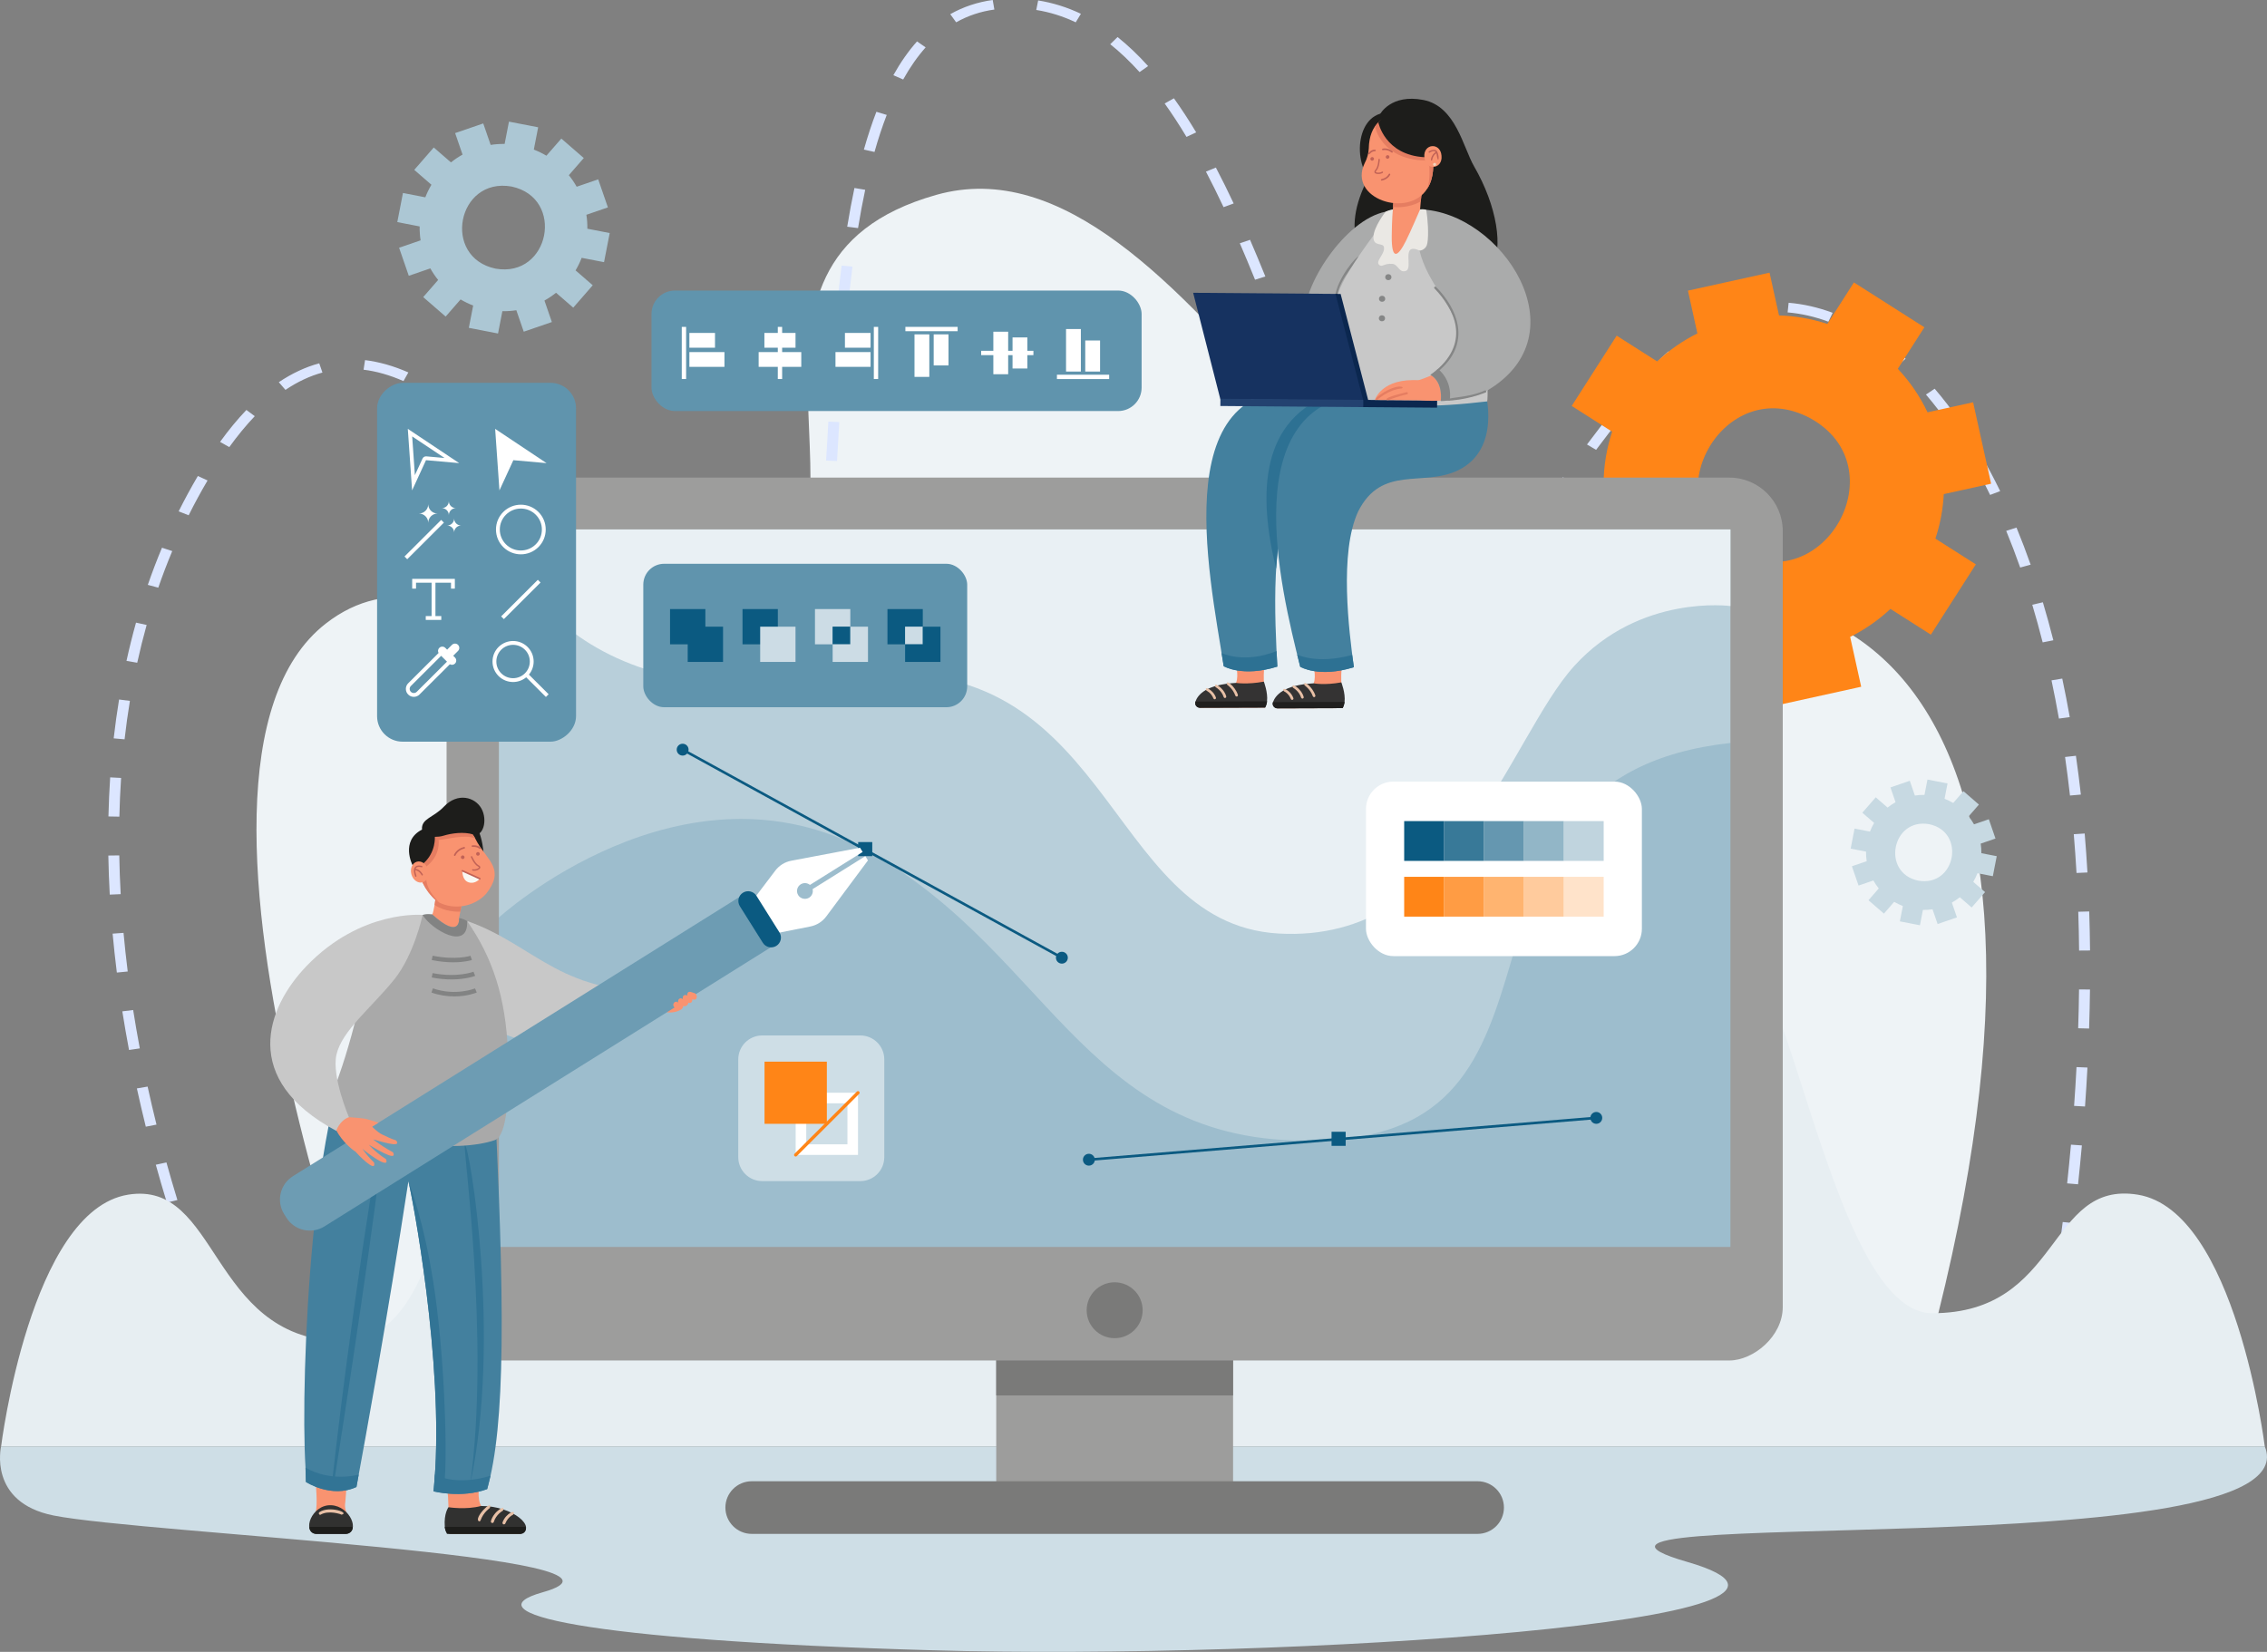 <?xml version="1.0" encoding="UTF-8"?><svg xmlns="http://www.w3.org/2000/svg" viewBox="0 0 2159.19 1573.49"><rect x="0" y="0" width="2159.19" height="1573.49" fill="#808080" stroke="none"/><defs><style>.cls-1{fill:#6094ad;}.cls-1,.cls-2,.cls-3,.cls-4,.cls-5,.cls-6,.cls-7,.cls-8,.cls-9,.cls-10,.cls-11,.cls-12,.cls-13,.cls-14,.cls-15,.cls-16,.cls-17,.cls-18,.cls-19,.cls-20,.cls-21,.cls-22,.cls-23,.cls-24,.cls-25,.cls-26,.cls-27,.cls-28,.cls-29,.cls-30,.cls-31,.cls-32,.cls-33,.cls-34,.cls-35,.cls-36,.cls-37,.cls-38,.cls-39,.cls-40,.cls-41,.cls-42,.cls-43,.cls-44,.cls-45,.cls-46,.cls-47,.cls-48{stroke-width:0px;}.cls-2{fill:#0b5a81;}.cls-3{fill:#234270;}.cls-4{fill:#c8c8c8;}.cls-5{fill:#343333;}.cls-6{fill:#313130;}.cls-49{isolation:isolate;}.cls-7{fill:#ff8517;}.cls-8{fill:#6597b0;}.cls-9{fill:#828383;}.cls-10{fill:#c16256;}.cls-11{fill:#327495;}.cls-12{fill:#aaabab;}.cls-13{fill:#201f1e;}.cls-14{fill:#387998;}.cls-15,.cls-24{fill:#cedee6;}.cls-15,.cls-36,.cls-42{mix-blend-mode:multiply;}.cls-16{fill:#e8c0a6;}.cls-17{fill:#858686;}.cls-18{fill:#c7d9e2;}.cls-19{fill:#c0d4de;}.cls-20{fill:#fff;}.cls-21{fill:#b8cfda;}.cls-22{fill:#43809e;}.cls-23{fill:#7a7a79;}.cls-25{fill:#6d9cb3;}.cls-26{fill:#e9f0f4;}.cls-27{fill:#ccdce5;}.cls-28{fill:#9dbdcd;}.cls-29{fill:#f4d4be;}.cls-30{fill:#f9f8f3;}.cls-31{fill:#eae8e4;}.cls-32{fill:#92b6c7;}.cls-33{fill:#0b274f;}.cls-34{fill:#acc7d4;}.cls-35{fill:#a9a9a9;}.cls-36{fill:#e7eef2;}.cls-37{fill:#ffb470;}.cls-38{fill:#e57d61;}.cls-39{fill:#9d9d9c;}.cls-40{fill:#2d7193;}.cls-41{fill:#163260;}.cls-42{fill:#eef3f6;}.cls-43{fill:#1d1d1b;}.cls-44{fill:#dce6ff;}.cls-45{fill:#f99370;}.cls-46{fill:#ffcb9d;}.cls-47{fill:#ff9c44;}.cls-48{fill:#ffe3ca;}</style></defs><g class="cls-49"><g id="_Ñëîé_1"><g id="_12"><path class="cls-42" d="m381.55,1373.9s-253.83-637.93-71.17-779.98c122.1-94.95,251.51,114.36,405.98,3.63,137.52-98.58-54.21-346.91,175.25-411.88,241.18-68.28,438.76,484.7,641.13,408.24,245.56-92.78,489.82,95.56,278.73,781.2l-1429.92-1.22Z"/><path class="cls-44" d="m182.95,1216.86c-4.26-11.54-8.48-23.5-12.53-35.54l9.99-2.63c4.03,11.97,8.22,23.85,12.45,35.31l-9.91,2.86Zm1787.15-14.91l-10.34-1.13c1.72-12.29,3.35-24.66,4.85-36.78l10.36,1c-1.5,12.16-3.14,24.58-4.86,36.9Zm-1811.19-56.44c-3.65-11.9-7.19-24.03-10.52-36.04l10.12-2.19c3.31,11.94,6.83,23.99,10.45,35.82l-10.06,2.41Zm1820.32-17.42l-10.38-.87c1.32-12.34,2.54-24.74,3.63-36.88l10.39.73c-1.09,12.18-2.32,24.64-3.64,37.02Zm-1840.36-54.86c-3.01-12.13-5.87-24.39-8.51-36.45l10.23-1.75c2.62,11.98,5.47,24.17,8.46,36.22l-10.18,1.97Zm1846.99-19.23l-10.4-.58c.88-12.33,1.66-24.76,2.3-36.96l10.41.43c-.65,12.25-1.42,24.73-2.31,37.11Zm-1862.98-53.85c-2.32-12.28-4.46-24.65-6.38-36.79l10.32-1.27c1.9,12.06,4.03,24.35,6.33,36.55l-10.28,1.52Zm1866.88-20.41l-10.42-.27c.41-12.38.69-24.83.83-37l10.42.1c-.15,12.22-.43,24.73-.84,37.17Zm-1878.48-53.33c-1.55-12.4-2.91-24.87-4.02-37.06l10.39-.74c1.11,12.1,2.45,24.48,3.99,36.79l-10.36,1.01Zm1868.94-20.94c-.12-12.39-.39-24.83-.79-36.99l10.42-.27c.4,12.21.67,24.72.8,37.17l-10.42.08Zm-1875.69-53.29c-.69-12.47-1.15-24.99-1.36-37.22l10.42-.14c.21,12.12.67,24.54,1.35,36.91l-10.41.45Zm1873.23-20.65c-.72-12.37-1.6-24.79-2.61-36.9l10.39-.68c1.03,12.18,1.91,24.67,2.63,37.12l-10.41.47Zm-1864.07-53.63l-10.42-.19c.29-12.5.85-25.03,1.66-37.23l10.4.54c-.81,12.08-1.36,24.49-1.65,36.87Zm1857.84-20.1c-1.39-12.37-2.97-24.73-4.69-36.73l10.34-1.16c1.73,12.08,3.31,24.52,4.72,36.97l-10.37.91Zm-1852.89-53.55l-10.37-.92c1.42-12.46,3.14-24.91,5.13-37.01l10.31,1.32c-1.97,11.97-3.67,24.28-5.07,36.61Zm1842.37-19.77c-2.17-12.29-4.55-24.54-7.07-36.4l10.24-1.7c2.55,11.96,4.95,24.3,7.13,36.69l-10.3,1.42Zm-1232.61-1.3c-14.48-2.02-24.96-7.85-39.47-17.91l6.59-7.14c12.71,8.79,21.89,14.07,33.99,15.89l-1.11,9.16Zm36.16-21.92l-9.28-4.19c4.77-8.26,8.99-19.72,12.54-34.06l10.18,1.97c-3.79,15.33-8.19,27.2-13.44,36.28Zm-106.21-22.41c-8.3-8.17-17.18-17.58-27.12-28.75l8.19-5.7c9.81,11.02,18.54,20.27,26.69,28.3l-7.75,6.16Zm-527.66-7.56l-10.23-1.76c2.7-12.3,5.75-24.56,9.08-36.44l10.12,2.21c-3.28,11.73-6.3,23.84-8.97,35.99Zm1814.83-19.38c-3.09-12.17-6.42-24.23-9.9-35.85l10.08-2.36c3.51,11.73,6.87,23.91,9.99,36.19l-10.17,2.01Zm-1160.51-24.01l-10.34-1.18c1.6-11,3.04-23.04,4.39-36.81l10.38.8c-1.36,13.9-2.81,26.07-4.43,37.19Zm-179.31-7.49c-8.47-10.11-17.26-20.8-24.83-30.03l8.44-5.41c7.56,9.21,16.33,19.88,24.77,29.96l-8.38,5.48Zm763.03-.76c-8.12,0-16.08-2.14-23.67-6.37l5.56-7.79c11.4,6.36,22.62,6.38,34.73,1.3l4.48,8.32c-7.16,3.02-14.26,4.55-21.1,4.55Zm-1217.99-19.85l-9.97-2.69c4.14-11.97,8.68-23.87,13.5-35.38l9.77,3.2c-4.75,11.34-9.23,23.08-13.31,34.88Zm1273.17-8.78l-7.66-6.25c7.9-7.57,16.37-16.9,25.9-28.53l8.44,5.4c-9.77,11.93-18.5,21.54-26.68,29.38Zm-108.48-6.33c-6.74-9.2-13.43-20.03-20.43-33.11l9.42-3.94c6.81,12.71,13.27,23.19,19.76,32.04l-8.75,5.01Zm608.68-4.08c-4.2-11.94-8.68-23.69-13.32-34.92l9.79-3.16c4.69,11.38,9.23,23.27,13.48,35.35l-9.95,2.73Zm-1367.94-20.26c-9.54-11.52-17.48-20.98-25.01-29.76l8.31-5.56c7.56,8.83,15.54,18.32,25.11,29.88l-8.41,5.44Zm236.41-6.85l-10.4-.59c.79-10.79,1.59-22.92,2.46-37.09l10.41.5c-.87,14.2-1.67,26.36-2.46,37.19Zm-612.91-22.68l-9.53-3.72c5.72-11.45,11.82-22.7,18.3-33.7l9.24,4.26c-6.38,10.82-12.37,21.89-18,33.16Zm1294.8,0l-8.71-5.06c7.41-9.95,15.06-20.5,22.8-31.15l8.77,4.98c-7.76,10.68-15.42,21.23-22.86,31.23Zm-196.25-13.62c-4.72-10.47-9.6-21.89-14.91-34.91l9.8-3.13c5.28,12.93,10.11,24.25,14.79,34.62l-9.68,3.41Zm617.24-5.75c-5.6-11.54-11.53-22.74-17.62-33.31l9.29-4.18c6.19,10.74,12.21,22.13,17.91,33.85l-9.58,3.63Zm-1390.03-10.05c-9.46-10.38-18.26-19.61-26.91-28.23l7.8-6.11c8.76,8.73,17.67,18.08,27.23,28.57l-8.12,5.78Zm291.79-22.24l-10.41-.46c.7-12.31,1.4-24.62,2.14-37.15l10.41.48c-.74,12.52-1.44,24.83-2.14,37.13Zm722.97-10.68l-8.69-5.08c8.71-11.65,16.5-21.72,23.81-30.8l8.49,5.34c-7.24,8.99-14.96,18.98-23.6,30.53Zm-1301.83-2.6l-8.78-4.96c8.19-11.34,16.63-21.58,25.1-30.43l7.96,5.94c-8.17,8.55-16.33,18.45-24.28,29.45Zm1031.04-18.74c-4.78-12.38-9.47-24.77-13.43-35.25l9.89-2.91c3.95,10.47,8.63,22.84,13.4,35.19l-9.86,2.98Zm-799.53-.64c-10.65-9.17-21.13-17.27-31.13-24.07l6.36-7.3c10.32,7.02,21.11,15.36,32.05,24.77l-7.27,6.6Zm1407.75-.39c-7.47-10.77-15.3-20.96-23.27-30.28l8.31-5.56c8.18,9.56,16.2,20,23.85,31.02l-8.89,4.81Zm-1585.76-34.73l-6.32-7.32c12.45-8.39,25.4-14.44,38.5-17.99l3.05,8.81c-11.92,3.22-23.77,8.78-35.23,16.5Zm1297.07-2.82l-8.1-5.8c9.77-10.66,19.04-19.83,28.31-28.04l7.37,6.51c-9.02,7.98-18.05,16.92-27.59,27.33Zm-767.23-3.62l-10.4-.55c.9-13.39,1.8-25.55,2.74-37.18l10.4.66c-.94,11.59-1.83,23.71-2.73,37.07Zm-417.42-1.93c-13.01-5.72-25.8-9.37-38.02-10.85l1.41-9.13c13.35,1.62,27.23,5.56,41.25,11.73l-4.64,8.25Zm1423.25-14.89c-10.03-9.09-20.42-17.11-30.88-23.84l6.14-7.45c10.93,7.03,21.76,15.39,32.2,24.85l-7.46,6.43Zm-584.86-11.47c-5.18-13.71-9.46-24.88-13.45-35.17l9.86-2.99c4,10.31,8.28,21.51,13.47,35.24l-9.88,2.92Zm405.03-18.93l-5.97-7.55c12.82-7.93,25.76-13.8,38.48-17.45l3.22,8.76c-11.73,3.37-23.75,8.83-35.73,16.23Zm113.72-11.29c-12.91-4.81-25.97-7.79-38.83-8.85l.97-9.17c13.92,1.15,28.03,4.36,41.92,9.54l-4.05,8.49Zm-933.67-15.54l-10.38-.81c1.3-12.93,2.71-25.41,4.2-37.1l10.36,1.03c-1.48,11.62-2.88,24.03-4.18,36.89Zm387.6-24.45c-5.04-12.43-9.78-23.78-14.51-34.72l9.74-3.29c4.75,11,9.52,22.42,14.58,34.9l-9.81,3.11Zm-378.12-49.17l-10.32-1.32c2.11-12.9,4.43-25.3,6.89-36.87l10.24,1.7c-2.43,11.44-4.73,23.71-6.81,36.48Zm348.13-19.95c-5.6-11.91-11.24-23.3-16.78-33.86l9.46-3.87c5.59,10.67,11.29,22.18,16.95,34.19l-9.62,3.54Zm-332.46-52.58l-10.11-2.23c3.64-12.86,7.64-24.98,11.91-36.02l9.86,2.98c-4.17,10.79-8.1,22.65-11.66,35.27Zm297.17-14.34c-6.85-11.41-13.86-22.12-20.81-31.84l8.81-4.93c7.1,9.91,14.23,20.83,21.21,32.45l-9.21,4.32Zm-269.86-54.68l-9.35-4.08c6.84-12.26,14.43-23.09,22.56-32.21l8.19,5.7c-7.68,8.61-14.88,18.91-21.4,30.59Zm225.16-7.04c-9.11-10.09-18.51-19.03-27.94-26.57l6.99-6.83c9.85,7.87,19.64,17.18,29.09,27.66l-8.15,5.74Zm-174.69-47.42l-5.62-7.76c12.35-6.98,25.95-11.53,40.43-13.5l1.59,9.1c-13.04,1.78-25.28,5.86-36.4,12.15Zm113.87,0c-12.14-5.79-24.79-9.74-37.59-11.76l1.83-9.07c13.89,2.19,27.59,6.47,40.71,12.72l-4.95,8.11Z"/><path class="cls-36" d="m2036.15,1138c-86.49-14.05-72.37,112.9-195.66,112.9-112.72,0-148.78-483.46-230.79-345.26-420.43,708.5-176.3-301.3-510.66-314.13-151.19-5.8-251.94,170.91-289.09,483.78-53.85,282.85-178.75-215.73-307.27-169.38-81.69,29.46-45.57,377.18-180.2,371.8-123.2-4.92-114.01-153.77-200.5-139.72C28.86,1153.13,1.05,1377.83,1.05,1377.83h2156.03s-27.81-224.7-120.93-239.83Z"/><path class="cls-15" d="m1.05,1377.83s-12.67,53.23,49.99,65.77c85.71,17.15,587.99,38.92,465.76,73.15-69,19.33,35.22,45.57,371.29,55.23,336.07,9.66,912.74-28.2,718.81-84.22-193.92-56.02,598.29,6.59,550.17-109.93H1.05Z"/></g><path id="_11" class="cls-7" d="m1839.05,604.53l42.83-66.94-38.52-24.53c4.61-13.87,7.24-28.13,7.97-42.38l45.1-9.93-17.16-77.55-43.4,9.56c-7.12-15.02-16.59-29.05-28.3-41.47l25.29-39.53-67.1-42.73-25.29,39.53c-15.06-4.98-30.58-7.64-46.06-8.09l-9.01-40.74-77.73,17.12,9.01,40.74c-13.85,6.91-26.8,15.84-38.36,26.68l-38.52-24.53-42.83,66.94,38.52,24.53c-5.38,16.18-8.05,32.88-8.17,49.5l-43.4,9.56,17.16,77.55,45.1-9.93c6.68,12.62,15.08,24.45,25.11,35.1l-25.29,39.53,67.1,42.73,25.29-39.53c15.06,4.98,30.58,7.64,46.06,8.09l10.5,47.48,77.73-17.12-10.5-47.48c13.85-6.91,26.8-15.84,38.36-26.68l38.52,24.53Zm-184.67-78.83c-83.17-46.28-13.37-172.33,70.09-127.16,83.16,46.28,13.36,172.33-70.09,127.16Z"/><g id="_10"><rect class="cls-39" x="948.86" y="1217.33" width="225.58" height="203.84"/><rect class="cls-23" x="948.86" y="1097.7" width="225.58" height="231.52"/><path class="cls-23" d="m1407.29,1461.1h-691.27c-13.88,0-25.12-11.22-25.12-25.07h0c0-13.84,11.25-25.07,25.12-25.07h691.27c13.88,0,25.12,11.22,25.12,25.07h0c0,13.84-11.25,25.07-25.12,25.07Z"/><rect class="cls-39" x="641.16" y="239.11" width="840.98" height="1272.63" rx="50.93" ry="50.93" transform="translate(1937.08 -186.22) rotate(90)"/><ellipse class="cls-23" cx="1061.65" cy="1248.08" rx="26.67" ry="26.61"/><polygon class="cls-21" points="1648.13 504.33 1648.13 707.68 1345.05 1164.05 475.17 873.97 475.17 504.33 1648.13 504.33"/><path class="cls-28" d="m475.17,873.97s175.02-159.88,352.46-62.36c177.45,97.52,209.46,293.07,447.32,273.48,244.13-20.11,81.45-345.06,373.18-377.4v480.12H475.17v-313.83Z"/><path class="cls-26" d="m475.17,504.33s44.49,185.63,327.5,141.68c258.98-40.22,245.78,233.41,415.17,243.23,169.39,9.82,219.2-186.25,281.64-254.96,62.44-68.71,148.65-56.98,148.65-56.98v-72.97H475.17Z"/><path class="cls-2" d="m1011.38,913.5c-.2,0-.4-.05-.59-.15l-361.2-198.17c-.6-.33-.81-1.08-.49-1.67.33-.6,1.08-.81,1.67-.49l361.2,198.17c.6.33.81,1.08.49,1.67-.22.41-.65.64-1.08.64Z"/><rect class="cls-2" x="817.34" y="802.12" width="13.44" height="13.41"/><ellipse class="cls-2" cx="650.18" cy="714.09" rx="5.66" ry="5.65"/><path class="cls-2" d="m1017.04,912.26c0,3.12-2.53,5.65-5.66,5.65s-5.66-2.53-5.66-5.65,2.53-5.65,5.66-5.65,5.66,2.53,5.66,5.65Z"/><rect class="cls-2" x="1268.23" y="1078.07" width="13.44" height="13.41"/><path class="cls-2" d="m1037.09,1105.91c-.63,0-1.17-.49-1.23-1.13-.06-.68.45-1.27,1.13-1.33l483.3-39.83c.71-.06,1.27.45,1.33,1.13.06.68-.45,1.27-1.13,1.33l-483.3,39.83s-.07,0-.1,0Z"/><path class="cls-2" d="m1042.75,1104.68c0,3.12-2.53,5.65-5.66,5.65s-5.66-2.53-5.66-5.65,2.53-5.65,5.66-5.65,5.66,2.53,5.66,5.65Z"/><path class="cls-2" d="m1526.05,1064.85c0,3.12-2.53,5.65-5.66,5.65s-5.66-2.53-5.66-5.65,2.53-5.65,5.66-5.65,5.66,2.53,5.66,5.65Z"/></g><g id="_9"><rect class="cls-20" x="1301.02" y="744.52" width="262.78" height="166.23" rx="26.05" ry="26.05" transform="translate(2864.82 1655.27) rotate(180)"/><rect class="cls-19" x="1489.42" y="782.13" width="38" height="37.92"/><rect class="cls-32" x="1451.41" y="782.13" width="38" height="37.92"/><rect class="cls-8" x="1413.41" y="782.13" width="38" height="37.92"/><rect class="cls-14" x="1375.4" y="782.13" width="38" height="37.92"/><rect class="cls-2" x="1337.4" y="782.13" width="38" height="37.92"/><rect class="cls-48" x="1489.42" y="835.22" width="38" height="37.92"/><rect class="cls-46" x="1451.41" y="835.22" width="38" height="37.92"/><rect class="cls-37" x="1413.41" y="835.22" width="38" height="37.92"/><rect class="cls-47" x="1375.4" y="835.22" width="38" height="37.92"/><rect class="cls-7" x="1337.4" y="835.22" width="38" height="37.92"/></g><g id="_8"><rect class="cls-1" x="612.7" y="537.03" width="308.5" height="136.64" rx="19.84" ry="19.84"/><rect class="cls-2" x="638.18" y="580.16" width="33.65" height="33.58"/><rect class="cls-2" x="655.01" y="596.95" width="33.65" height="33.58"/><rect class="cls-2" x="707.2" y="580.16" width="33.65" height="33.58"/><rect class="cls-27" x="724.03" y="596.95" width="33.65" height="33.58"/><polygon class="cls-27" points="809.88 580.16 809.88 596.95 793.05 596.95 793.05 613.74 776.22 613.74 776.22 580.16 809.88 580.16"/><rect class="cls-2" x="793.05" y="596.95" width="16.83" height="16.79"/><polygon class="cls-27" points="826.71 596.95 826.71 630.53 793.05 630.53 793.05 613.74 809.88 613.74 809.88 596.95 826.71 596.95"/><polygon class="cls-2" points="878.9 580.17 878.9 596.96 862.07 596.96 862.07 613.74 845.25 613.74 845.25 580.17 878.9 580.17"/><rect class="cls-27" x="862.07" y="596.96" width="16.83" height="16.79"/><polygon class="cls-2" points="895.73 596.96 895.73 630.53 862.07 630.53 862.07 613.74 878.9 613.74 878.9 596.96 895.73 596.96"/></g><g id="_7"><path class="cls-24" d="m725.95,986.32h93.48c12.59,0,22.8,10.22,22.8,22.8v93.15c0,12.59-10.22,22.8-22.8,22.8h-93.48c-12.59,0-22.8-10.22-22.8-22.8v-93.15c0-12.59,10.22-22.8,22.8-22.8Z"/><path class="cls-20" d="m807.14,1050.95v39.09h-39.23v-39.09h39.23Zm10.06-10.06h-59.36v59.22h59.36v-59.22h0Z"/><rect class="cls-7" x="728.17" y="1011.28" width="59.36" height="59.22"/><path class="cls-7" d="m757.85,1101.66c-.4,0-.79-.15-1.1-.45-.6-.61-.6-1.59,0-2.19l59.36-59.22c.61-.6,1.59-.6,2.19,0,.6.61.6,1.59,0,2.19l-59.36,59.22c-.3.3-.7.45-1.09.45Z"/></g><g id="_6"><rect class="cls-1" x="282.99" y="440.83" width="341.82" height="189.48" rx="24.28" ry="24.28" transform="translate(989.47 81.67) rotate(90)"/><path class="cls-20" d="m522.53,661.32l-18.76-18.72c2.91-3.5,4.5-7.86,4.5-12.47,0-5.22-2.04-10.13-5.74-13.83-7.64-7.62-20.06-7.62-27.7,0-3.7,3.69-5.74,8.6-5.74,13.83s2.04,10.13,5.74,13.82c3.82,3.81,8.83,5.71,13.85,5.71,4.44,0,8.88-1.5,12.49-4.49l18.77,18.73,2.58-2.59Zm-45.12-19.95c-3.01-3-4.67-6.99-4.67-11.24s1.66-8.23,4.67-11.24c3.11-3.1,7.19-4.65,11.27-4.65s8.16,1.55,11.27,4.65c3.01,3,4.67,6.99,4.67,11.24s-1.66,8.23-4.67,11.24c-6.21,6.2-16.32,6.2-22.54,0Z"/><path class="cls-20" d="m496.08,528.02c-6.07,0-12.13-2.3-16.75-6.91-4.48-4.46-6.94-10.4-6.94-16.72s2.46-12.25,6.94-16.72c9.24-9.21,24.26-9.21,33.5,0h0c4.48,4.46,6.94,10.4,6.94,16.72s-2.46,12.25-6.94,16.72c-4.62,4.61-10.68,6.91-16.75,6.91Zm0-43.6c-5.13,0-10.26,1.95-14.17,5.85-3.78,3.77-5.87,8.79-5.87,14.13s2.08,10.35,5.87,14.13c7.81,7.79,20.52,7.79,28.33,0,3.78-3.77,5.87-8.79,5.87-14.13s-2.08-10.35-5.87-14.13h0c-3.91-3.9-9.04-5.85-14.17-5.85Z"/><rect class="cls-20" x="471.4" y="569.12" width="49.35" height="3.66" transform="translate(-258.36 517.15) rotate(-44.93)"/><path class="cls-20" d="m392.58,415.7l30.83,20.54-17.33-1.54c-.11,0-.22-.01-.33-.01-1.42,0-2.72.82-3.32,2.13l-7.28,15.8-2.57-36.92h0Zm-4.17-7.17l4.09,58.6,13.25-28.79,31.63,2.81-48.96-32.63h0Z"/><polygon class="cls-20" points="471.6 408.53 475.69 467.14 488.94 438.35 520.56 441.16 471.6 408.53"/><polygon class="cls-20" points="392.58 551.4 392.58 560.69 396.24 560.69 396.24 555.06 411.07 555.06 411.07 586.84 405.51 586.84 405.51 590.5 420.29 590.5 420.29 586.84 414.73 586.84 414.73 555.06 429.56 555.06 429.56 560.69 433.22 560.69 433.22 551.4 392.58 551.4"/><rect class="cls-20" x="379.35" y="512.18" width="49.36" height="3.66" transform="translate(-245.04 435.52) rotate(-44.94)"/><path class="cls-20" d="m416.75,489.16c-4.91,0-8.88,3.97-8.88,8.86,0-4.89-3.97-8.86-8.88-8.86,4.91,0,8.88-3.97,8.88-8.86,0,4.89,3.97,8.86,8.88,8.86Z"/><path class="cls-20" d="m434.2,484.03c-3.7,0-6.7,2.99-6.7,6.68,0-3.69-3-6.68-6.7-6.68,3.7,0,6.7-2.99,6.7-6.68,0,3.69,3,6.68,6.7,6.68Z"/><path class="cls-20" d="m439.24,500.58c-3.7,0-6.7,2.99-6.7,6.68,0-3.69-3-6.68-6.7-6.68,3.7,0,6.7-2.99,6.7-6.68,0,3.69,3,6.68,6.7,6.68Z"/><path class="cls-20" d="m436.24,614.26c-1.6-1.59-4.19-1.6-5.78,0l-4.6,4.58-1.7-1.7c-1.6-1.59-4.19-1.6-5.78,0h0c-1.33,1.32-1.54,3.32-.66,4.88l-28.94,28.83c-1.44,1.43-2.23,3.34-2.23,5.36,0,2.03.79,3.93,2.22,5.37,1.48,1.48,3.43,2.22,5.37,2.22s3.89-.74,5.37-2.21l28.95-28.84c1.56.87,3.56.67,4.89-.65,1.6-1.59,1.6-4.18,0-5.77l-1.7-1.7,4.6-4.58c1.6-1.59,1.6-4.18,0-5.77Zm-39.32,44.73c-1.54,1.53-4.04,1.53-5.58,0-.74-.74-1.15-1.73-1.15-2.78,0-1.05.41-2.03,1.15-2.78l28.83-28.72,5.57,5.56-28.82,28.72Z"/></g><g id="_5"><rect class="cls-1" x="620.52" y="276.75" width="466.81" height="114.8" rx="22.37" ry="22.37"/><rect class="cls-20" x="649.35" y="311.39" width="4.13" height="49.65"/><rect class="cls-20" x="656.6" y="317.14" width="24.4" height="14.07"/><rect class="cls-20" x="656.6" y="335.38" width="33.4" height="14.07"/><rect class="cls-20" x="832.27" y="311.39" width="4.13" height="49.65"/><rect class="cls-20" x="804.75" y="317.14" width="24.4" height="14.07" transform="translate(1633.9 648.35) rotate(180)"/><rect class="cls-20" x="795.75" y="335.38" width="33.4" height="14.07" transform="translate(1624.9 684.82) rotate(180)"/><rect class="cls-20" x="740.81" y="311.39" width="4.13" height="49.65"/><rect class="cls-20" x="728.04" y="317.14" width="29.65" height="14.07"/><rect class="cls-20" x="722.57" y="335.38" width="40.6" height="14.07"/><rect class="cls-20" x="934.5" y="334.15" width="49.76" height="4.13"/><rect class="cls-20" x="956.66" y="329.16" width="29.59" height="14.11" transform="translate(1307.66 -635.24) rotate(90)"/><rect class="cls-20" x="932.92" y="329.16" width="40.5" height="14.11" transform="translate(1289.38 -616.95) rotate(90)"/><rect class="cls-20" x="862.33" y="311.36" width="49.76" height="4.13"/><rect class="cls-20" x="881.56" y="326.24" width="29.59" height="14.11" transform="translate(1229.64 -563.06) rotate(90)"/><rect class="cls-20" x="857.82" y="331.7" width="40.5" height="14.11" transform="translate(1216.82 -539.32) rotate(90)"/><rect class="cls-20" x="1006.67" y="356.94" width="49.76" height="4.13"/><rect class="cls-20" x="1025.9" y="332.08" width="29.59" height="14.11" transform="translate(701.56 1379.82) rotate(-90)"/><rect class="cls-20" x="1002.16" y="326.62" width="40.5" height="14.11" transform="translate(688.73 1356.08) rotate(-90)"/></g><path id="_4" class="cls-34" d="m575.31,249.73l5.4-27.74-21.3-4.13c.07-4.49-.23-8.92-.91-13.27l20.49-7.04-9.23-26.72-20.52,7.05c-2.17-3.87-4.66-7.56-7.45-11.01l14.23-16.34-21.38-18.54-14.22,16.32c-3.78-2.25-7.79-4.19-11.99-5.81l4.14-21.25-27.81-5.39-4.14,21.25c-4.5-.07-8.94.23-13.3.91l-7.06-20.44-26.78,9.2,7.07,20.47c-3.88,2.17-7.57,4.65-11.04,7.43l-16.38-14.2-18.58,21.33,16.36,14.18c-2.25,3.77-4.2,7.77-5.82,11.96l-21.3-4.13-5.4,27.74,21.3,4.13c-.07,4.49.23,8.92.91,13.26l-20.49,7.04,9.23,26.72,20.52-7.05c2.17,3.87,4.66,7.56,7.45,11.01l-14.23,16.34,21.38,18.54,14.22-16.32c3.78,2.25,7.79,4.19,11.99,5.81l-4.14,21.25,27.81,5.39,4.14-21.25c4.5.07,8.94-.23,13.3-.91l7.06,20.44,26.78-9.2-7.07-20.47c3.88-2.17,7.57-4.65,11.04-7.43l16.38,14.2,18.58-21.33-16.36-14.18c2.25-3.77,4.2-7.77,5.82-11.96l21.3,4.13Zm-103.36,6.16c-51.36-10.86-36.46-87.34,15.23-78.22,51.36,10.86,36.46,87.33-15.23,78.22Z"/><path id="_3" class="cls-18" d="m1898.07,834.63l3.71-19.08-14.65-2.84c.05-3.09-.16-6.14-.62-9.12l14.09-4.84-6.35-18.38-14.11,4.85c-1.49-2.66-3.21-5.2-5.12-7.58l9.79-11.24-14.71-12.75-9.78,11.22c-2.6-1.55-5.36-2.88-8.25-3.99l2.85-14.61-19.12-3.71-2.85,14.61c-3.09-.05-6.15.16-9.14.62l-4.85-14.06-18.42,6.33,4.86,14.08c-2.67,1.49-5.21,3.2-7.59,5.11l-11.27-9.77-12.78,14.67,11.25,9.75c-1.55,2.6-2.89,5.35-4,8.23l-14.65-2.84-3.71,19.08,14.65,2.84c-.05,3.09.16,6.14.62,9.12l-14.09,4.84,6.35,18.38,14.11-4.85c1.49,2.66,3.21,5.2,5.12,7.58l-9.79,11.24,14.71,12.75,9.78-11.22c2.6,1.55,5.36,2.88,8.25,3.99l-2.85,14.61,19.12,3.71,2.85-14.61c3.09.05,6.15-.16,9.14-.62l4.85,14.06,18.42-6.33-4.86-14.08c2.67-1.49,5.21-3.2,7.59-5.11l11.27,9.77,12.78-14.67-11.25-9.75c1.55-2.6,2.89-5.35,4-8.23l14.65,2.84Zm-71.09,4.24c-35.32-7.47-25.08-60.07,10.48-53.8,35.32,7.47,25.08,60.07-10.48,53.8Z"/><g id="_2"><path class="cls-43" d="m1314.48,108.69s10.31-19.49,41.2-13.47c30.9,6.02,37.89,45.25,48.26,63.16,21.95,37.94,28.3,78.13,16.59,97.32-13,21.31-41.28,12.72-82.65,8.56-44.14-4.44-62.35-42.84-34.46-95.22l11.05-60.35Z"/><path class="cls-12" d="m1326.61,199.74c-12.24,17.61-20.64,103.85-20.95,110.56-14.23-1.16-48.41-3.95-62.98-5.14-3.87-31.63,38.62-96.09,76.98-103.47h0c4.32-1.44,6.94-1.95,6.94-1.95Z"/><path class="cls-45" d="m1143.45,674.16l61.53-.2c-.08-9.81-2.55-29.64-.51-40.82,0,0-26.59,3.21-26.59,3.21.69,5.38,2.24,17.06-6.73,19.78-11.62,3.53-24.23,2.32-31.54,11.16-1.9,2.97.29,6.88,3.83,6.87Z"/><path class="cls-5" d="m1206.76,668.05c-.24,2.08-.81,4.09-1.85,5.92l-62.13.2c-3.02,0-5.22-2.95-4.22-5.8,2.34-6.65,10.07-16.3,38.7-17.88,0,0,10.47,1.75,26.48-1.2,0,0,4.03,10.34,3.02,18.76Z"/><path class="cls-16" d="m1156.91,666.12c-.49,0-.96-.3-1.16-.78-2.29-5.6-6.41-7.3-6.58-7.37-3.26-5.03,6.12-1.47,8.91,6.42.35.81-.3,1.76-1.17,1.73Z"/><path class="cls-16" d="m1166.69,664.91c-.53,0-1.02-.35-1.19-.88-2.03-6.48-7.71-9.47-7.77-9.49-2.96-5.85,7.93.39,10.17,8.74.27.79-.38,1.65-1.21,1.63Z"/><path class="cls-16" d="m1177.81,663.51c-.52,0-1-.33-1.18-.84-2.37-6.73-7.81-10.39-7.87-10.42-2.28-6.13,7.61,1.28,10.24,9.59.3.8-.35,1.69-1.2,1.67Z"/><path class="cls-13" d="m1138.66,668.26l68.17-.22c-.24,2.08-.81,4.1-1.85,5.92l-62.13.2c-3.06.01-5.27-3.04-4.19-5.9Z"/><path class="cls-22" d="m1340.2,441.32c-30.27-1.51-82.9-18.56-105.95,19.7-25.24,41.79-19.84,130.89-17.66,173.95-33.33,10.42-51.12-.4-51.12-.4-13.47-88.21-58.55-289.25,97.21-260.19,0,0,104.6.81,104.6.81,17.22,35.72,1.34,65.75-27.08,66.13Z"/><path class="cls-45" d="m1217.23,674.73l61.53-.19c-.08-9.81-2.55-29.64-.51-40.82,0,0-26.59,3.22-26.59,3.22.69,5.38,2.45,17.06-6.73,19.78-11.64,3.45-24.23,2.32-31.54,11.16-1.9,2.98.29,6.88,3.83,6.87Z"/><path class="cls-5" d="m1280.61,668.62c-.24,2.08-.81,4.1-1.85,5.92l-62.13.2c-3.02,0-5.22-2.95-4.22-5.8,2.34-6.65,10.16-16.46,38.8-18.05,0,0,10.31,2.05,26.32-.9,0,0,4.09,10.21,3.09,18.63Z"/><path class="cls-16" d="m1230.69,666.69c-.49,0-.96-.3-1.16-.78-2.29-5.6-6.41-7.3-6.58-7.37-3.26-5.03,6.12-1.47,8.91,6.42.35.81-.3,1.76-1.17,1.73Z"/><path class="cls-16" d="m1240.47,665.48c-.53,0-1.02-.35-1.19-.88-2.03-6.48-7.71-9.47-7.77-9.49-2.96-5.85,7.93.39,10.17,8.74.27.8-.38,1.65-1.21,1.63Z"/><path class="cls-16" d="m1251.59,664.08c-.52,0-1-.33-1.18-.84-2.37-6.73-7.81-10.39-7.87-10.42-2.28-6.13,7.61,1.28,10.24,9.59.3.8-.35,1.69-1.2,1.67Z"/><path class="cls-13" d="m1212.44,668.83l68.17-.22c-.24,2.08-.81,4.1-1.85,5.92l-62.13.2c-3.06.01-5.27-3.04-4.19-5.9Z"/><path class="cls-40" d="m1271.19,374.45l-9.46,64.99c-39.23,15.06-42.37,56.1-46.3,102.29-17.55-71.55-15.42-143.71,55.75-167.28Z"/><path class="cls-22" d="m1389.03,447.85c-33.4,16.39-72.77-5.48-95.41,39.24-18.3,39.17-8.8,114.35-4.12,148.44-33.33,10.42-51.12-.4-51.12-.4-19.12-76.15-62.82-253.12,64.64-260.45,34.89-.84,80.73-.18,111.57-1.79,0,0,15.73,54.68-25.57,74.95Z"/><path class="cls-17" d="m1272.58,283.54c-.61,0-1.1-.54-1.03-1.14,2.22-17.23,20.7-39.44,23.1-38.23,1.62,2.12-19.64,20.47-21.02,38.42-.05.54-.51.95-1.05.95Z"/><path class="cls-4" d="m1415.35,354.94c2.55,19.27,1.14,27.4,1.14,27.4-51.42,5.97-83.82,6.02-146.31-3.19,40.43-117.76-49.09-42.54,56.43-179.41.25.02,25.61,2.51,25.84,2.53,29.19,22.26,47.88,51.63,62.9,152.67Z"/><polygon class="cls-41" points="1162.34 380.35 1300.78 381.43 1274.01 279.97 1136.41 278.9 1162.34 380.35"/><rect class="cls-3" x="1228.1" y="314.6" width="6.88" height="138.44" transform="translate(838.09 1612.32) rotate(-89.55)"/><polygon class="cls-33" points="1271.93 279.96 1276.88 280 1303.09 380.95 1368.79 381.46 1368.74 388.33 1298.43 387.78 1298.47 381.64 1271.93 279.96"/><path class="cls-45" d="m1397.82,222.23c31.73,24.11,48.44,67.19,39.7,106.18-3.4,21.91-17.44,42.67-39.19,48.71-10.75,4.19-60.78,10.68-58.32-7,.83-4.24,4.61-5.78,8.28-6.88,6.04-2.07,12.27-4.37,18.04-6.93,10.33-5.25,23.6-10.14,25.93-21.65,4.98-26.88-5.87-53.27-25.89-71,.04.02-.09-.08.2.14-27.16-20.51,3.92-61.82,31.25-41.57Z"/><path class="cls-12" d="m1415.77,372.44c-16.31,7.11-31.71,9.21-43.55,9.55,0,0,2.87-17.59-9.83-24.95,72.29-53.93-30.17-77.66-9.83-157.57,77.04,1.97,155.69,119.11,63.21,172.97Z"/><path class="cls-45" d="m1309.43,380.99s6.33-21.46,43.12-18.7l7.56,19.09-50.68-.39Z"/><path class="cls-17" d="m1380.77,381.46c-5.27.54-8.54.53-8.54.53,0,0,2.87-17.59-9.83-24.95,0,0,3.16-2.01,7.29-5.59,0,0,13.9,10.35,11.09,30.01Z"/><path class="cls-17" d="m1369,354.45c-.93.01-1.42-1.24-.67-1.84,32.13-28.12,16.74-58.27-2.09-77.87-.92-.96.64-2.44,1.55-1.41,20.03,20.29,35.08,53.67,1.21,81.12Z"/><path class="cls-17" d="m1380.08,381.56c-5.94-3.51,16.77-1.61,34.12-9.62.54-.21,1.15.04,1.36.58.22.54-.04,1.14-.58,1.36-17.92,7.17-34.67,7.68-34.9,7.69Z"/><path class="cls-31" d="m1359.43,231.75c-.78,5.5-6.07,7.17-7.38,6.87-18.47-8.05-5.48,17.01-13.13,19.49-6.43,2.09-7.13-6.26-12.71-6.76-8.11-.73-9.8,3.67-12.62.97-3.94-3.76,5.72-10.2,4.54-16.89-.83-4.7-10.21-.06-10.01-9.71.22-9.48,11.21-23.6,11.56-24.03h0c10.35-5.38,32.9-2.21,32.9-2.21,0,0,2.99-.63,5.85.47,1.35,7.72,2.55,23.55,1.02,31.8Z"/><path class="cls-45" d="m1327.31,190.57l-.7,9.17s-.93,8.82-1.06,25.22c-.18,23.06,5.55,20.42,13.59,4.37,4.42-8.82,13.42-29.85,13.42-29.85l1.35-16.12-26.6,7.22Z"/><path class="cls-38" d="m1358.31,164.55c-.11.43-.23.87-.38,1.3-.55-.45-3.49,14.38-4.73,26.01-11.11,6.38-24.23,5.82-26.42,5.13.73-17.21,2.38-42.96,15.7-47.66,8.93-2.75,18.31,6.09,15.83,15.22Z"/><path class="cls-43" d="m1325.25,107.58c-33.36-4.26-39.07,48.29-16.53,67.81l16.53-67.81Z"/><path class="cls-45" d="m1364.32,144.94c1.52,11.49,1.52,24.96-4.98,34.81h-.01c-17.79,28.53-75.77,9.6-59.58-24.27,2.37-4.32,3.73-9.58,3.94-14.05.89-46.93,56.3-36.65,60.64,3.51Z"/><path class="cls-10" d="m1320.35,150.71c-1.58-1.6.99-4.04,2.52-2.39,1.58,1.6-.99,4.04-2.52,2.39Z"/><path class="cls-10" d="m1305.66,152.54c-1.58-1.6.99-4.04,2.52-2.39,1.58,1.6-.99,4.04-2.52,2.39Z"/><path class="cls-10" d="m1314.3,165.63c-2.94.44-7.19-.35-4.38-3.84,2.63-2.64,2.99-9.83,2.99-9.9.03-.84,1.37-.8,1.31.06-.01.32-.39,7.77-3.38,10.77-.34.34-.69.81-.45,1.1.69.83,4,.99,5.91-.31.29-.2.71-.13.91.17.48,1.37-1.89,1.65-2.92,1.96Z"/><path class="cls-38" d="m1364.32,144.94c1.52,11.49,1.52,24.96-4.98,34.81h-.01c3.02-7.39,2.02-21.62,2.02-21.62l-4.05-5.25c-41.85-.88-47.76-32.44-47.76-32.44,18.01-25.04,52.81-1.98,54.79,24.5Z"/><path class="cls-43" d="m1312.77,116.5s5.98,31.07,43.85,33.24l10.23-10.41c4.93-26.97-27.03-54.87-54.08-22.83Z"/><path class="cls-45" d="m1372.97,148.39c1.24,13.14-15.4,14.52-16.35,1.35-1.24-13.14,15.4-14.52,16.35-1.35Z"/><path class="cls-10" d="m1369.08,144.96s0,0,0,0c-1.65-5.22-11.74.26-7.47.49.02-.23,4.49-2.85,5.86-.54-4.4,2.03-5.93,10.17-3.37,7.56,0-.05.57-4.69,4.03-6.42,1.62,11.88,3.24,3.66.95-1.1Z"/><path class="cls-29" d="m1367.81,156.2c.58,1.82-2.3,2.68-2.83.84-.58-1.82,2.3-2.68,2.83-.84Z"/><path class="cls-17" d="m1325.25,264.04c.03,3.8-5.96,3.76-5.88-.05-.03-3.8,5.96-3.76,5.88.05Z"/><path class="cls-17" d="m1319.31,284.64c.03,3.8-5.96,3.76-5.88-.05-.03-3.8,5.96-3.76,5.88.05Z"/><path class="cls-17" d="m1319.17,303.22c.03,3.8-5.96,3.76-5.88-.05-.03-3.8,5.96-3.76,5.88.05Z"/><path class="cls-40" d="m1215.85,620.18c.47,9.22.75,14.79.75,14.79-33.33,10.42-51.12-.4-51.12-.4,0,0-.62-4.59-1.99-12.57.4.2,21.12,10.57,52.36-1.82Z"/><path class="cls-40" d="m1289.5,635.54c-33.33,10.42-51.12-.4-51.12-.4,0,0-1.08-4.28-2.91-11.66,0,0,18.26,9.65,52.38.41.95,7.3,1.65,11.65,1.65,11.65Z"/><path class="cls-38" d="m1311.44,380.79c-6.54.15,17.4-15.96,24.47-11.92.05.58-.37,1.09-.94,1.14-13.41,1.29-22.39,10.75-23.52,10.78Z"/><path class="cls-38" d="m1321.53,381.24c-4.95-2.15,10.5-5.66,18.15-7.66.56-.11,1.12.26,1.23.82.11.57-.26,1.11-.82,1.23-8.15,1.61-17.74,5.53-18.56,5.61Z"/><path class="cls-10" d="m1325.84,145.43c-.16,0-.32-.05-.46-.16-4.15-3.29-7.96-2.26-8.12-2.22-.4.11-.81-.11-.92-.51-.11-.39.11-.8.5-.92.19-.06,4.68-1.31,9.46,2.48.32.26.38.72.12,1.04-.15.19-.37.28-.59.28Z"/><path class="cls-10" d="m1315.41,170.85c.1-.12.25-.21.42-.25,5.2-1.07,6.84-4.65,6.91-4.8.17-.38.6-.54.98-.38.38.16.55.6.38.97-.08.18-1.99,4.43-7.97,5.66-.4.08-.8-.18-.88-.58-.05-.23.02-.46.16-.63Z"/><path class="cls-10" d="m1303.96,147.05c-.14,0-.29-.04-.42-.13-.34-.23-.43-.69-.19-1.03.1-.14,2.44-3.5,6.31-3.32.41.02.73.37.71.78-.02.41-.37.73-.78.71-3.04-.12-5,2.65-5.02,2.68-.15.21-.38.32-.62.32Z"/></g><g id="_1"><path class="cls-45" d="m635.1,964.29s8.35,1.24,14.15-3.16l-7.87-3.12-6.28,6.28Z"/><path class="cls-45" d="m335.06,1456.45l-1.09-.57c0,.76-.95,3.42-1.71,3.42l-32.36.66c-.77,0-1.24-1.44-1.24-2.2l-2.76-.79c0-4.83.4-6.59,2.54-10.33,7.87-10.43-1.52-57.08-1.25-69.27-1.94-3.33,34.07-.72,34.58-1.5.81,0,1.45.69,1.38,1.49l-4.24,53.31c-1.9,10.12,5.88,16.24,6.15,25.78Z"/><path class="cls-45" d="m495.1,1461.1h-64.45c-5.63-.23-5.58-5.95-4.55-10.39,3.55-16-2.72-52.75-3.89-69.2-.31-3.01,2.06-5.63,5.1-5.63,47.56-.48,31.36-7.04,28.57,44.2-1.42,26.07,18.35,23.99,30.54,25.96,8.02.58,21.44,11.51,8.68,15.06Z"/><path class="cls-6" d="m423.65,1454.43c.17,3.15,1.74,6.75,5.4,6.67,0,0,66.85,0,66.85,0,15.77-5.84-6.89-26.7-37.75-26.58-14.14,3.87-30.99,1.19-30.99,1.19,0,0-4.55,5.78-3.51,18.72Z"/><path class="cls-6" d="m301.02,1461.1h28.57c13.93-1.9,3.98-26.55-14.29-27.3-18.36-.75-28.2,25.43-14.29,27.3Z"/><path class="cls-16" d="m479.97,1452.07c.56,0,1.09-.33,1.32-.89,2.57-6.32,7.2-8.26,7.4-8.34,3.61-5.69-6.89-1.64-10.03,7.28-.39.9.33,1.97,1.32,1.95Z"/><path class="cls-16" d="m468.93,1450.74c.61,0,1.17-.39,1.36-1,2.27-7.32,8.66-10.71,8.73-10.74,3.28-6.61-8.93.47-11.44,9.91-.29.89.42,1.85,1.36,1.84Z"/><path class="cls-16" d="m456.36,1449.2c.59,0,1.14-.37,1.34-.95,2.65-7.61,8.78-11.75,8.84-11.79,3.62-9.77-16.38,10.13-10.18,12.74Z"/><path class="cls-16" d="m305.07,1442.95c7.94-4.8,20.11-.48,20.16-.13,8.29-1.78-11.31-8.76-20.88-2.51-1.25.67-.67,2.69.72,2.64Z"/><path class="cls-43" d="m500.58,1454.43h-76.93c.28,2.34.93,4.62,2.11,6.67h70.15c3.45,0,5.91-3.45,4.68-6.67Z"/><path class="cls-43" d="m301.02,1461.1h28.57c3.64,0,6.56-3.05,6.34-6.67h-41.25c-.22,3.62,2.7,6.68,6.34,6.67Z"/><path class="cls-4" d="m449.1,966.89c62.92,47.91,140.92,28.29,185.55-5.04l4.16-18.83c-102.95,7.96-128.1-42.71-193.88-65.71l5.73,20.76s-2.25,67.29-1.55,68.83Z"/><path class="cls-22" d="m464.01,1418.43c-24.25,9.07-51.13,2.15-51.13,2.15.34-3.27.65-6.59.93-9.96,9.16-113.22-21.5-272.79-24.65-284.4,0,0,0-.02,0-.02-.15-.56-.24-.77-.24-.59-20.13,131.21-40.07,240.01-49.42,290.81-23.89,11.15-48.14-4.8-48.14-4.8-.15-4.58-.27-9.09-.37-13.56-5.51-88.16,7.1-358.67,52.74-411.5,52.95,26.2,125.76,30.3,125.76,30.3,12.18,230.61,11.59,340.83-5.46,401.57Z"/><path class="cls-45" d="m437.23,874.44c3.02-15.92,10.35-44.57-1.66-51.63-8.45-4.62-20.37,1.22-19.31,11.78.9-.37-1.36,28.85-4.5,36.53-24.89,3.11,42.43,38.41,25.47,3.31Z"/><path class="cls-38" d="m416.24,833.25c-.01.45,0,.91.02,1.35.65-.29-.39,15.87-2.32,27.4,10.02,6.75,22.19,6.49,24.48,6.41,3.26-16.94,8.64-37.81-2.85-45.59-7.86-5.04-19.27.97-19.33,10.43Z"/><path class="cls-11" d="m447.82,1413.85c29.94-139.32-.52-322.21-5.09-323.55-2.34,1.09,24.26,184.89,5.09,323.55Z"/><path class="cls-11" d="m316.31,1411.6l2.11-.94c23.37-148.26,48.98-325.73,45.74-328.26-3.51.49-30.99,177.45-47.85,329.2Z"/><path class="cls-35" d="m314.79,1063.7c35.25,26.61,121.62,34.9,156.82,22.19,11.86-5.01,13.52-44.88,12.15-84.03-2.11-52.19-14.69-89.68-38.83-124.55-.3-.12-5.05-2.4-7.69-2.84.12,4.77-.97,18.55-25.48-3.33-.11.09-9.24.4-9.24.4-37.07,18.48-52.94,57.77-64.51,102.54-17.75,68.69-30.22,79.26-23.23,89.63Z"/><path class="cls-11" d="m423.61,1409.22l-9.82,1.4c9.16-113.22-21.5-272.79-24.65-284.4,1.92,4.68,14.42,36.65,23.72,96.08,10.1,64.53,13.25,154.21,10.74,186.92Z"/><path class="cls-9" d="m402.52,871.53c8.07,13.72,43.87,35.21,42.4,5.77-.3-.14-3.59-2.33-7.68-2.84.06.77,1.46,21.02-25.49-3.33.03.2-4.18-1.24-9.23.4Z"/><path class="cls-11" d="m412.87,1420.58s26.88,6.92,51.13-2.15l3.16-12.72s-30.33,10.51-52.88-1.11c-.43,5.36-.9,10.69-1.42,15.98Z"/><path class="cls-11" d="m290.96,1398.05c.11,4.47.23,8.98.38,13.56,0,0,24.24,15.95,48.14,4.81,0,0,.78-4.17,2.19-11.82,0,0-25.74,7.66-50.7-6.54Z"/><path class="cls-9" d="m431.76,916.65c11.1,0,17.34-2.08,17.72-2.21l-1.38-4.01c-.13.05-13.49,4.43-36.05-.07l-.83,4.16c8.02,1.6,14.91,2.14,20.55,2.14Z"/><path class="cls-9" d="m429.94,932.97c13.88,0,22.15-3.22,22.63-3.41l-1.58-3.94c-.15.06-15.35,5.91-38.96,1.33l-.81,4.16c7.01,1.36,13.29,1.85,18.72,1.85Z"/><path class="cls-9" d="m432.61,949.15c12.44,0,20.94-3.5,21.47-3.72l-1.65-3.91c-.18.08-18.41,7.51-40.1-.05l-1.4,4c7.89,2.75,15.31,3.67,21.68,3.67Z"/><path class="cls-43" d="m460.52,811.97s-.94-13.54-5.67-22.67l-7.57,4.2,13.24,18.46Z"/><path class="cls-45" d="m462.81,851.61c-11.5,12.41-30.42,15.18-44.54,8.07h0c-1.05-.58-2.05-1.22-3.01-1.93h-.01c-45.64-41.3,9.54-115.65,39.66-54.83,10,17.05,26.3,25.62,7.91,48.69Z"/><path class="cls-10" d="m442.29,817.27c.39-.88,0-1.9-.88-2.29s-1.91,0-2.3.88c-.39.88,0,1.9.88,2.29.88.39,1.91,0,2.3-.88Z"/><path class="cls-10" d="m456.79,814.07c.39-.88,0-1.9-.88-2.29-.88-.39-1.91,0-2.3.88-.39.88,0,1.9.88,2.29.88.39,1.91,0,2.3-.88Z"/><path class="cls-10" d="m453.04,829.32c-1.01.17-2.06.17-2.95-.06-.35-.09-.56-.45-.47-.8.09-.35.46-.56.81-.47,2.24.59,5.31-.67,5.69-1.69.13-.36-.36-.68-.79-.89-3.84-1.82-6.7-8.73-6.82-9.03-.14-.34.02-.72.36-.86.35-.14.72.02.86.36.03.07,2.79,6.73,6.17,8.34,1.84.87,1.64,2.06,1.46,2.53-.45,1.22-2.33,2.23-4.31,2.57Z"/><path class="cls-38" d="m452.67,798.73c-9.69-4.47-26.56.94-34.96,1.31,0,0,2.53,14.23-11.43,25.19-.54,13.24-2.41,19.1,12,34.46h0c-1.05-.58-2.05-1.22-3.01-1.93h-.01c-43.93-39.36,6.76-113.07,37.42-59.03Z"/><path class="cls-43" d="m458.31,769.81c-5.97-10.37-22.33-15.32-35.5-1.44-10.14,10.69-21.67,11.21-20.88,21.87-20.91,10.81-9.05,33.79-9.05,33.79l10.67-1.83c11.74-10.53,10.61-25.06,10.61-25.06h0c2.74-.01,5.61-.28,8.13-1.06,7.79-2.42,19.43-4.01,28.51-1.2,9.08,2.81,14.19-13.49,7.52-25.08Z"/><path class="cls-45" d="m391.8,832.74c1.45,5.44,6.18,8.9,10.57,7.74,4.39-1.16,6.78-6.51,5.33-11.95-1.45-5.44-6.18-8.9-10.57-7.74-4.39,1.16-6.78,6.51-5.33,11.95Z"/><path class="cls-10" d="m401.95,824.91c-.18-.06-4.33-1.41-6.5.82-.55.57-.91,1.31-1.08,2.21,0,0,0,0,0,0-.02.08-.04.16-.05.25,0,0,0,0,0,0,0,0,0,0,0,0-.24,1.67.13,3.87,1.11,6.58.11.3.42.48.73.42.04,0,.07-.02.11-.03.34-.12.52-.5.4-.84-.8-2.2-1.15-4-1.09-5.38,3.83.48,5.95,4.62,5.97,4.66.13.27.42.41.7.36.06-.01.12-.03.18-.06.33-.16.46-.55.3-.88-.1-.21-2.42-4.83-6.92-5.42.14-.38.32-.71.57-.97,1.6-1.64,5.11-.5,5.14-.49.35.11.72-.07.83-.42.11-.34-.07-.71-.42-.83Z"/><path class="cls-10" d="m433.23,815.33c-.14.02-.28,0-.42-.05-.39-.16-.58-.61-.42-1.01.1-.24,2.52-5.9,9.58-7.49.41-.09.83.17.93.58.09.42-.17.83-.58.92-6.26,1.41-8.41,6.36-8.5,6.57-.11.25-.33.42-.59.46Z"/><path class="cls-10" d="m457.07,808.6c-.24.04-.49-.03-.67-.21-2.1-2.07-6.32-1.65-6.36-1.65-.42.05-.81-.26-.85-.69-.05-.42.26-.81.69-.85.2-.02,4.99-.51,7.62,2.09.3.3.31.79,0,1.09-.12.12-.27.19-.42.22Z"/><path class="cls-30" d="m457.04,837.02l-16.63-7.52s-.56,8.88,5.98,10.98c6.25,2.01,10.65-3.45,10.65-3.45Z"/><path class="cls-10" d="m457.17,837.78c-.15.02-.3,0-.45-.06l-16.63-7.52c-.39-.18-.56-.63-.39-1.02.18-.39.64-.56,1.02-.38l16.63,7.52c.39.18.56.63.39,1.02-.11.24-.33.4-.58.44Z"/><path class="cls-20" d="m826.69,819.56l-2.53-4.02-50.2,31.4c.74,3.04-.48,6.35-3.28,8.12-3.42,2.17-8.16,1.14-10.36-2.26-2.29-3.53-1.23-8.23,2.32-10.45,2.82-1.76,6.35-1.43,8.79.57l50.2-31.4-2.53-4.02-65.44,12.39c-6.09,1.15-11.53,4.52-15.27,9.46l-19.72,26.04,10.53,16.75,10.53,16.75,32.08-6.36c6.08-1.21,11.49-4.62,15.19-9.59l39.69-53.37Z"/><path class="cls-25" d="m272.76,1159.89l-2.08-3.3c-7.73-12.3-4-28.51,8.33-36.22l430.63-269.32,30.05,47.83-430.63,269.32c-12.32,7.71-28.58,3.99-36.3-8.31Z"/><path class="cls-2" d="m726.56,898.06l-21.9-34.86c-2.74-4.36-1.42-10.11,2.95-12.84h0c4.37-2.73,10.13-1.41,12.87,2.94l21.9,34.86c2.74,4.36,1.42,10.11-2.95,12.84h0c-4.37,2.73-10.13,1.41-12.87-2.94Z"/><path class="cls-45" d="m360.43,1069.45l-6.01,3.76s5.14,5.35,9.57,7.47c4.33,2.08,8.57,4.13,13.28,5.63,6.64,8.44-18.56-.45-21.63-.84-.02.06-.02.05-.04.11,5.96,4.45,12.2,8.56,18.77,12.07,4.84,10.34-20.13-5.81-22.99-7.14,0,.03,0,.02-.02.05,4.85,5.21,10.37,9.78,16.35,13.65,3.96,10.89-19.97-7.49-22.33-9.78-.03.01-.05.03-.08.04,3.18,4.7,7,8.96,11.02,12.97,2.32,10.83-16.08-8.32-17.95-10.65-1.85-.84-11.92-8.57-18.03-19.95-2-3.73,7.76-13.07,11.98-12.66,0,0,11.13.77,12.99,1.16,4.3.27,10.6,2.78,15.12,4.1Z"/><path class="cls-45" d="m642.41,959.65c5.9,6.12,12.86-2.29,3.81-4.46l.11.1c-3.25-3.26-7.03,1.38-3.91,4.36Z"/><path class="cls-45" d="m647.45,956.91c7.94,5.65,11.85-5.54,3.39-5.04.18.04-.76-.29-.59-.25-3.87-2.57-6.26,3.12-2.8,5.29Z"/><path class="cls-45" d="m652.81,954.2l3.09,1c4.37,1.25,4.59-5.3.92-6.23,0,0-3.09-1-3.09-1-4.37-1.25-4.59,5.3-.92,6.23Z"/><path class="cls-45" d="m657.11,951.12l3.09,1c4.37,1.25,4.59-5.3.92-6.23,0,0-3.09-1-3.09-1-4.37-1.25-4.59,5.3-.92,6.23Z"/><path class="cls-4" d="m402.52,871.53s-58.4-5.47-110.42,48.51c-38.63,40.08-63.25,108.27,28.13,157.12,0,0,3.07-9.81,12.09-12.98,0,0-16.47-38.61-11.92-59.34,5.03-22.94,33.34-44.87,55.1-71.86,18.99-23.56,27.03-61.44,27.03-61.44Z"/></g></g></g></svg>